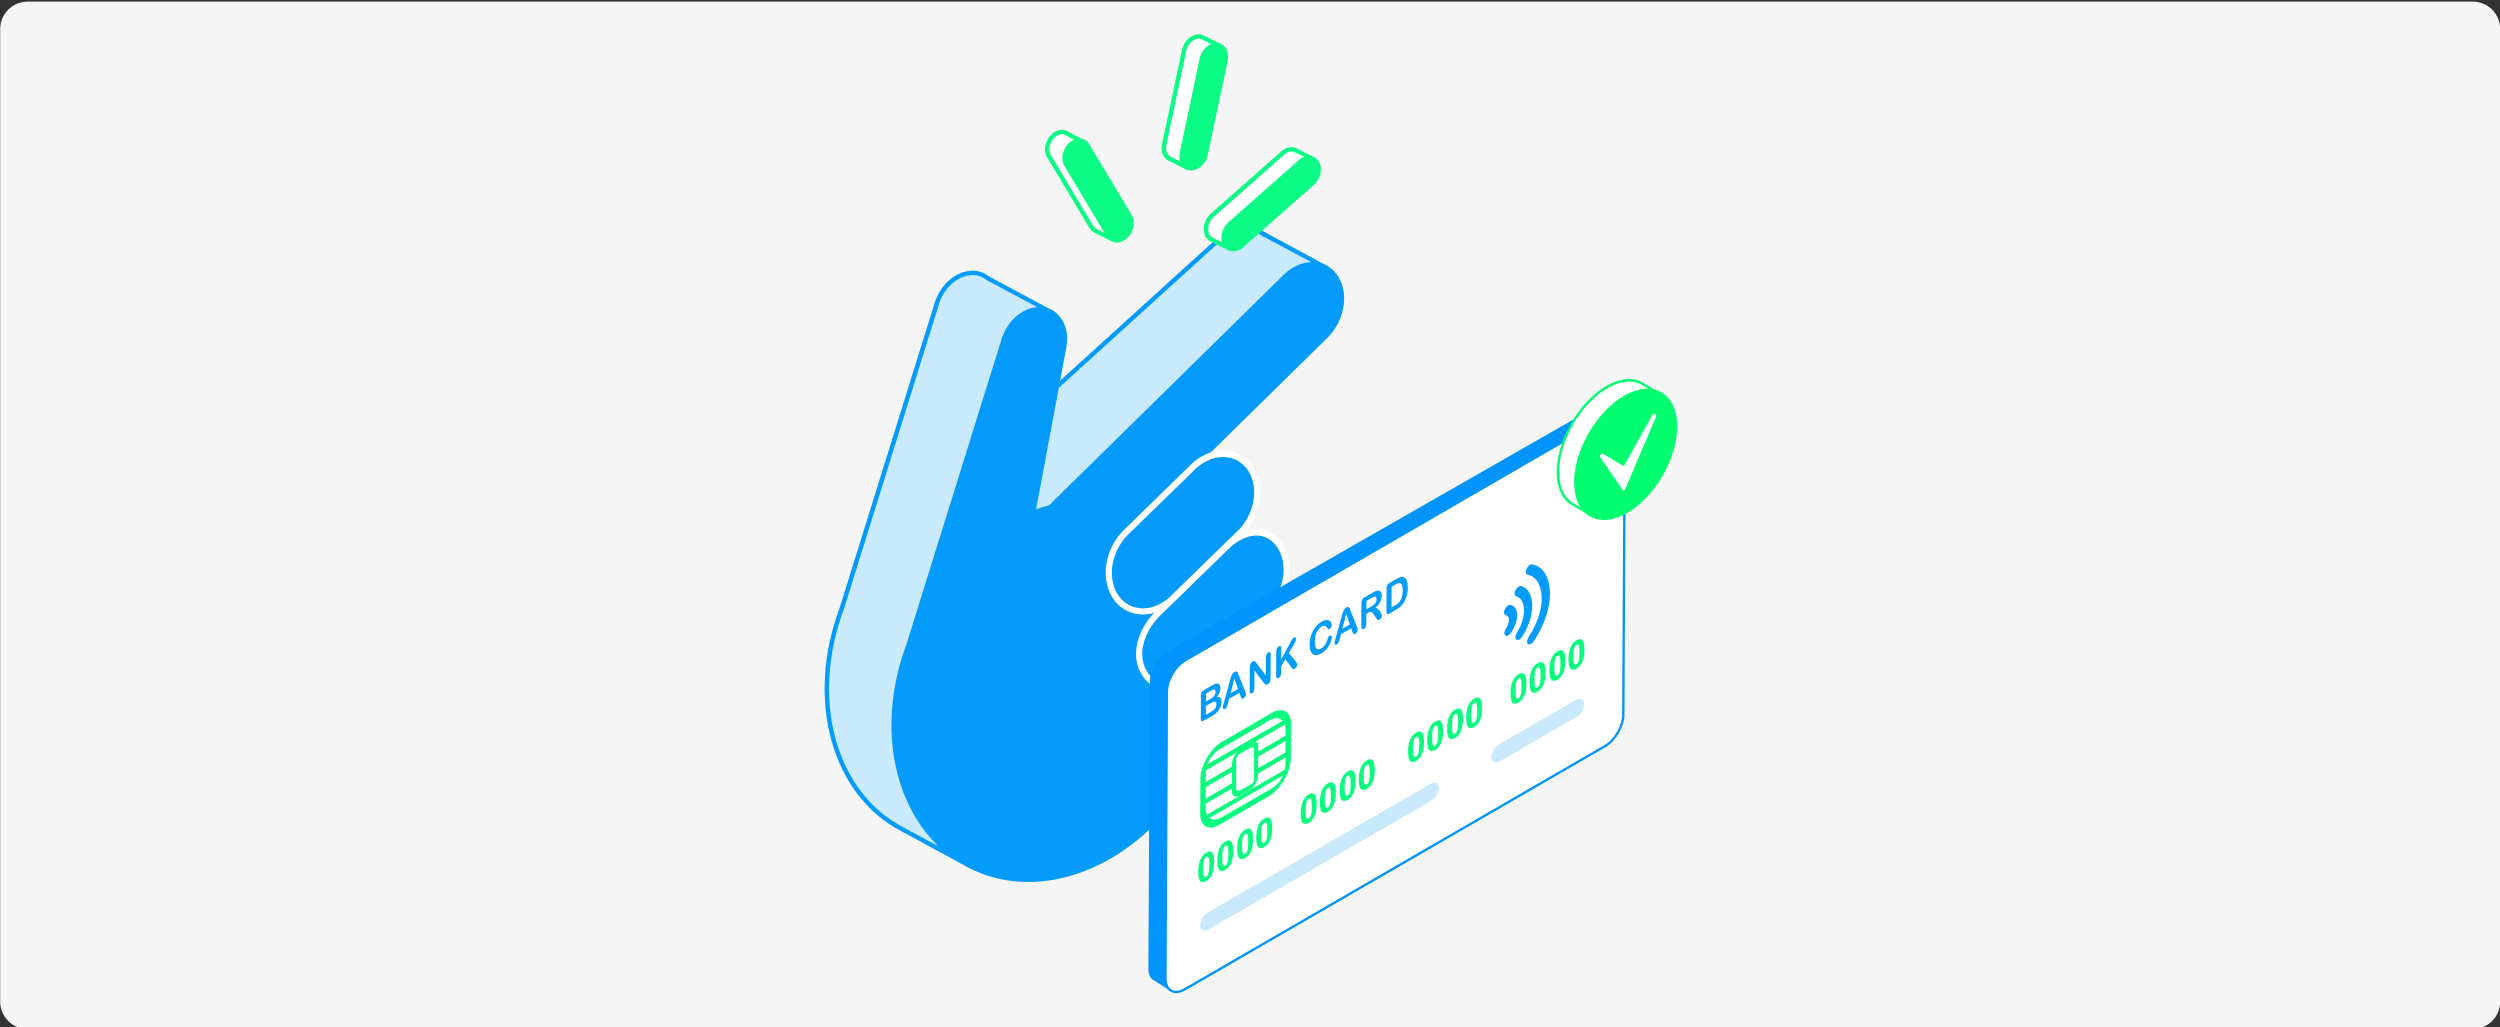 <svg width="730" height="300" viewBox="0 0 730 300" fill="none" xmlns="http://www.w3.org/2000/svg">
<rect x="0" y="0" width="730" height="300" fill="#333333" stroke="none"/>
<g clip-path="url(#clip0_70_1510)">
<path d="M722.05 0.47H8.05C3.632 0.47 0.05 4.052 0.05 8.47V292.47C0.05 296.888 3.632 300.47 8.05 300.47H722.05C726.468 300.47 730.05 296.888 730.05 292.47V8.47C730.05 4.052 726.468 0.47 722.05 0.47Z" fill="#F5F5F5"/>
<path d="M263.74 242.31V242.28L263.39 242.1C243.49 231.78 235.9 204.1 245.75 177.73L273.63 88.3C275.28 83.31 279.63 79.67 283.97 79.67H284.13C285.01 79.69 285.87 79.86 286.67 80.19L286.73 80.22C287.3 80.46 287.85 80.78 288.36 81.2L288.39 81.23L307.88 91.68L308.78 112.7L355.63 70.19C357.99 67.84 360.84 66.55 363.66 66.55C365.4 66.55 367.03 67.06 368.4 68.03L368.85 68.35L368.9 68.31L387.1 78.11L335.25 129.08L335.21 129.27C334.61 132.15 333.17 134.91 331.16 137.02L320.09 147.81L320.54 148.59L320.95 149.31L327.48 142.94C329.88 140.43 332.91 139 335.81 139C338.35 139 340.62 140.09 342.21 142.06C342.97 143.01 343.56 144.15 343.94 145.45L343.97 145.52C346 150.25 344.56 156.73 340.54 160.94L336.03 165.34L339.41 163.78C340.83 163.13 342.27 162.8 343.69 162.8C346.23 162.8 348.49 163.88 350.07 165.85C350.67 166.6 351.17 167.48 351.54 168.48V168.52L351.57 168.56C354.14 173.31 352.84 180.28 348.53 184.79L328.63 204.2C326.98 205.92 325.05 207.14 323.02 207.74L322.87 207.78L322.76 207.88C313.1 216.92 306.1 223.28 305.33 223.69L305.25 223.73L305.16 223.8C299.09 229.56 292.07 233.96 284.86 236.51L284.55 236.62L280.36 251.28L263.75 242.32L263.74 242.31Z" fill="#C9E9FC"/>
<path d="M363.67 67.19C365.28 67.19 366.79 67.66 368.04 68.55L368.95 69.18L369.01 69.11L386.05 78.23L334.94 128.48L334.66 128.76L334.58 129.14C334.01 131.9 332.63 134.54 330.71 136.56L320 147.01L319.29 147.7L319.78 148.56L319.88 148.73L319.98 148.9L320.79 150.35L321.99 149.18L327.93 143.39H327.94L327.95 143.36C330.22 140.99 333.08 139.63 335.81 139.63C338.15 139.63 340.25 140.63 341.71 142.45C342.42 143.33 342.96 144.4 343.32 145.62L343.34 145.69L343.37 145.76C345.3 150.26 343.92 156.44 340.08 160.46L338.23 162.27L332.91 167.46L339.67 164.35C341 163.74 342.35 163.43 343.68 163.43C346.02 163.43 348.11 164.43 349.57 166.24C350.13 166.94 350.59 167.76 350.95 168.69L350.98 168.77L351.02 168.85C353.47 173.36 352.21 180 348.09 184.32L328.19 203.73H328.17L328.16 203.76C326.6 205.39 324.77 206.55 322.85 207.11L322.56 207.19L322.34 207.4C313.11 216.05 306.02 222.49 305.04 223.1L304.89 223.17L304.74 223.32C298.73 229.02 291.79 233.37 284.66 235.89L284.04 236.11L283.86 236.74L279.98 250.29L264.4 241.94V241.89L263.71 241.53C254.24 236.62 247.25 227.52 244.04 215.93C240.79 204.2 241.62 190.71 246.38 177.96V177.93L246.41 177.9L274.27 88.52C275.84 83.77 279.93 80.32 284 80.32H284.15C284.96 80.34 285.74 80.49 286.46 80.79L286.52 80.82C287.03 81.04 287.53 81.33 287.99 81.7L288.06 81.76L288.14 81.8L307.95 92.39L307.16 111.86L305.67 116.7L309.28 113.15L356.12 70.63C358.36 68.4 361.05 67.18 363.7 67.18L363.67 67.19ZM363.67 65.91C360.81 65.91 357.76 67.18 355.19 69.73L308.36 112.24L309.31 94.18C309.39 92.73 308.62 91.36 307.34 90.67L288.76 80.69C288.2 80.24 287.59 79.87 286.92 79.6C286.07 79.25 285.15 79.06 284.15 79.04H283.98C279.36 79.04 274.78 82.83 273.03 88.11L245.17 177.51C235.1 204.47 242.93 232.2 263.12 242.67L280.75 252.24L285.09 237.1C292.4 234.51 299.44 230.11 305.62 224.25C306.59 223.8 316.76 214.39 323.21 208.33C325.27 207.73 327.32 206.5 329.09 204.64L349 185.22C353.59 180.42 354.81 173.17 352.14 168.24C351.76 167.23 351.24 166.28 350.56 165.44C348.79 163.24 346.31 162.15 343.67 162.15C342.18 162.15 340.63 162.5 339.12 163.19L340.98 161.37C345.3 156.85 346.64 150.14 344.54 145.26C344.15 143.94 343.55 142.71 342.7 141.65C340.93 139.44 338.45 138.35 335.8 138.35C332.82 138.35 329.63 139.74 327.02 142.47L321.08 148.26C321.02 148.14 320.95 148.03 320.88 147.91L331.61 137.45C333.81 135.15 335.24 132.29 335.83 129.39L388.13 77.97L368.78 67.49H368.77C367.27 66.44 365.5 65.9 363.66 65.9H363.68L363.67 65.91Z" fill="#049BFC"/>
<path d="M380.78 183.2C377 178.5 370.03 178.86 365.1 184.02L357.65 191.3V190.69L370.77 177.89C375.84 172.59 376.82 164.25 372.94 159.42C369.16 154.72 362.19 155.08 357.26 160.24L351.32 166.03C351.26 165.91 351.19 165.8 351.12 165.68L361.85 155.22C366.92 149.92 367.9 141.59 364.01 136.75C360.23 132.05 353.26 132.41 348.33 137.57L335.34 150.24C335.28 150.21 335.22 150.18 335.17 150.16L387.66 98.58C392.85 93.43 394.05 85.09 390.32 80.09C386.69 75.23 379.76 75.34 374.72 80.35L306.36 147.52C305.08 147.86 303.8 148.26 302.54 148.71L311.38 101.4C312.57 95.07 309.09 89.78 303.67 89.66C298.99 89.56 294.31 93.38 292.55 98.73L264.69 188.13C253.94 216.91 263.59 246.58 286.91 255.18C303.09 261.15 321.7 255.43 335.85 242.01C337.25 241.36 357.93 221.93 358.72 221.1L378.64 201.68C383.71 196.38 384.69 188.04 380.8 183.21L380.78 183.2Z" fill="#049BFC"/>
<path d="M357.15 133.36C359.73 133.36 362.15 134.42 363.89 136.58C367.69 141.31 366.73 149.44 361.78 154.63L342.32 173.61C339.76 176.29 336.65 177.64 333.73 177.64C331.15 177.64 328.73 176.58 326.99 174.42C323.2 169.7 324.15 161.57 329.1 156.39L348.57 137.39C351.13 134.72 354.24 133.36 357.15 133.36ZM357.15 131.55C353.67 131.55 350.07 133.21 347.29 136.11L327.84 155.08L327.81 155.1L327.79 155.13C322.22 160.96 321.23 170.12 325.58 175.55C327.6 178.06 330.49 179.44 333.73 179.44C337.22 179.44 340.82 177.77 343.6 174.87L363.03 155.91L363.06 155.89L363.08 155.86C368.66 150.03 369.66 140.86 365.3 135.44C363.28 132.93 360.39 131.55 357.15 131.55Z" fill="white"/>
<path d="M366.92 156.37C369.01 156.37 370.94 157.24 372.48 159.15C376.28 163.88 375.32 172.01 370.37 177.2L350.91 196.18C348.35 198.86 345.24 200.21 342.32 200.21C339.74 200.21 337.32 199.15 335.58 196.99C331.79 192.27 333.54 185.2 338.49 180.02L357.96 161.02C360.77 158.08 363.99 156.37 366.91 156.37M366.91 154.56C363.52 154.56 359.88 156.4 356.68 159.74L337.23 178.71L337.2 178.73L337.18 178.76C331.24 184.98 330 192.93 334.16 198.11C336.18 200.62 339.07 202 342.31 202C345.8 202 349.4 200.33 352.18 197.43L371.61 178.47L371.64 178.45L371.66 178.42C377.24 172.59 378.24 163.42 373.88 158C372.06 155.74 369.65 154.54 366.91 154.54V154.56Z" fill="white"/>
<path d="M374.109 180.02C376.689 180.02 379.11 181.08 380.85 183.24C384.65 187.97 383.689 196.1 378.739 201.29L359.279 220.27C356.719 222.95 353.61 224.3 350.69 224.3C348.11 224.3 345.69 223.24 343.95 221.08C340.16 216.36 341.109 208.23 346.059 203.05L365.529 184.05C368.089 181.38 371.199 180.02 374.109 180.02ZM374.109 178.21C370.629 178.21 367.029 179.87 364.249 182.77L344.799 201.74L344.769 201.76L344.749 201.79C339.179 207.62 338.19 216.78 342.54 222.21C344.56 224.72 347.45 226.1 350.69 226.1C354.18 226.1 357.779 224.44 360.559 221.53L379.989 202.57L380.019 202.55L380.04 202.52C385.62 196.69 386.62 187.52 382.26 182.1C380.24 179.59 377.349 178.21 374.109 178.21Z" fill="white"/>
<path d="M319.84 67.39C319.34 67.14 318.96 66.79 318.67 66.31L306.26 45.6C305.21 43.85 305.8 41.15 307.58 39.59C308.34 38.92 309.23 38.55 310.08 38.55C310.37 38.55 310.66 38.59 310.92 38.68C311.2 38.77 311.46 38.91 311.7 39.09C311.73 39.11 311.76 39.13 311.79 39.15L314.94 40.81L314.27 42.52C314.2 42.71 314.22 42.91 314.31 43.08L324.8 60.58C325.7 62.09 325.37 64.44 324.02 66.04C323.94 66.14 323.89 66.26 323.87 66.4L323.63 69.29L319.83 67.38L319.84 67.39Z" fill="white"/>
<path d="M310.08 39.18C310.3 39.18 310.51 39.21 310.7 39.27H310.73C310.93 39.35 311.13 39.45 311.31 39.58C311.37 39.62 311.43 39.66 311.5 39.7L314.15 41.1L313.69 42.28C313.54 42.65 313.58 43.07 313.79 43.41L324.28 60.91C325.05 62.2 324.74 64.23 323.56 65.63C323.39 65.83 323.28 66.08 323.27 66.35L323.11 68.3L320.22 66.85H320.2L320.17 66.82C320.17 66.82 320.14 66.8 320.12 66.79C319.77 66.62 319.48 66.34 319.26 65.98L306.85 45.27C305.97 43.8 306.51 41.41 308.04 40.06C308.69 39.49 309.42 39.18 310.12 39.18M310.12 37.9C309.15 37.9 308.1 38.3 307.19 39.1C305.19 40.87 304.54 43.92 305.75 45.93L318.16 66.64C318.52 67.24 319 67.67 319.55 67.94L319.59 67.96L319.65 67.99L324.24 70.3L324.56 66.46C326.08 64.66 326.47 62.04 325.41 60.25L314.92 42.75L315.8 40.51L312.14 38.58C311.85 38.35 311.52 38.18 311.17 38.07C310.84 37.96 310.49 37.91 310.13 37.91L310.12 37.9Z" fill="#0AFC84"/>
<path d="M341.7 46.38C341.7 46.38 341.65 46.35 341.62 46.34C341.12 46.12 340.7 45.74 340.4 45.24C339.9 44.41 339.76 43.33 340 42.2L345.81 14.67C346.28 12.42 348.14 10.65 350.03 10.65C350.1 10.65 350.18 10.65 350.25 10.65C350.6 10.68 350.93 10.77 351.24 10.92L355.67 13.14L352.17 18.05C352.12 18.12 352.08 18.2 352.07 18.29L347.34 40.66C347.28 40.92 347.4 41.19 347.62 41.33L348.7 42.02L346.56 48.85L341.7 46.37V46.38Z" fill="white"/>
<path d="M350.03 11.29C350.09 11.29 350.14 11.29 350.2 11.29C350.46 11.31 350.71 11.38 350.94 11.49L354.7 13.38L351.63 17.68C351.53 17.82 351.46 17.99 351.42 18.16L346.69 40.53C346.58 41.06 346.81 41.59 347.25 41.88L347.92 42.3L346.15 47.94L341.99 45.82C341.99 45.82 341.91 45.78 341.86 45.76C341.48 45.59 341.16 45.3 340.92 44.91C340.5 44.22 340.39 43.3 340.59 42.33L346.4 14.8C346.81 12.87 348.42 11.29 349.99 11.29M349.99 10.01C347.82 10.01 345.68 11.98 345.14 14.54L339.32 42.07C339.04 43.4 339.24 44.65 339.8 45.57C340.17 46.18 340.68 46.65 341.31 46.93L346.89 49.77L349.41 41.75L347.91 40.8L352.64 18.43L356.57 12.91L351.47 10.35C351.1 10.16 350.69 10.05 350.25 10.01C350.16 10.01 350.07 10 349.98 10L349.99 10.01Z" fill="#0AFC84"/>
<path d="M354.04 70.03C353.84 69.95 353.7 69.88 353.58 69.8C353.58 69.8 353.56 69.79 353.55 69.78C353.2 69.56 352.9 69.24 352.67 68.86C351.62 67.11 352.21 64.41 353.98 62.85L374.62 44.63C375.38 43.96 376.27 43.59 377.12 43.59C377.56 43.59 377.96 43.69 378.33 43.87C378.34 43.87 382.99 46.22 382.99 46.22L379.89 50.56C379.89 50.56 378.85 50.5 378.84 50.5C378.67 50.5 378.51 50.57 378.39 50.69C378.31 50.78 378.22 50.86 378.13 50.95L360.03 66.94C359.9 67.05 359.82 67.22 359.81 67.4C359.81 67.58 359.87 67.75 360 67.87L360.54 68.41L358.35 72.23L354.05 70.05L354.04 70.03Z" fill="white"/>
<path d="M377.13 44.23C377.46 44.23 377.78 44.3 378.05 44.44C378.07 44.44 378.08 44.46 378.1 44.47L382.05 46.46L379.59 49.9L378.94 49.86H378.86C378.52 49.86 378.19 49.99 377.94 50.24C377.86 50.32 377.79 50.39 377.71 50.46L359.61 66.44C359.35 66.68 359.19 67.01 359.17 67.36C359.16 67.71 359.29 68.06 359.54 68.31L359.73 68.5L358.08 71.37L354.31 69.46C354.31 69.46 354.24 69.43 354.21 69.42C354.1 69.38 354 69.32 353.92 69.27L353.89 69.25C353.62 69.08 353.4 68.84 353.22 68.55C352.34 67.08 352.88 64.69 354.41 63.34L375.04 45.12C375.68 44.55 376.42 44.24 377.12 44.24M377.12 42.96C376.15 42.96 375.11 43.36 374.19 44.16L353.55 62.38C351.55 64.14 350.9 67.2 352.11 69.21C352.4 69.69 352.77 70.06 353.19 70.34H353.2C353.37 70.46 353.55 70.54 353.73 70.62L358.58 73.07L361.32 68.29L360.44 67.41L378.55 51.43C378.65 51.34 378.75 51.24 378.84 51.15L380.2 51.24L383.94 46.01L378.61 43.32C378.15 43.09 377.64 42.97 377.11 42.97L377.12 42.96Z" fill="#0AFC84"/>
<path d="M359.82 73.4C358.77 73.32 357.82 72.77 357.22 71.77C356.02 69.77 356.66 66.71 358.66 64.94L379.29 46.72C381.29 44.95 383.88 45.15 385.09 47.16C386.29 49.16 385.65 52.22 383.65 53.99L363.01 72.21C362.01 73.09 360.86 73.48 359.81 73.41L359.82 73.4Z" fill="#0AFC84"/>
<path d="M325.819 70.83C326.869 70.91 328.019 70.52 329.019 69.63C331.019 67.86 331.669 64.81 330.459 62.8L318.049 42.09C316.849 40.08 314.249 39.89 312.249 41.65C310.249 43.41 309.599 46.47 310.809 48.48L323.219 69.19C323.819 70.2 324.769 70.74 325.819 70.82V70.83Z" fill="#0AFC84"/>
<path d="M344.95 48.13C345.51 49.06 346.42 49.68 347.55 49.76C349.81 49.93 352.1 47.91 352.67 45.25L358.49 17.72C359.05 15.06 357.68 12.76 355.41 12.58C353.15 12.41 350.86 14.43 350.29 17.1L344.48 44.63C344.2 45.96 344.4 47.2 344.96 48.13H344.95Z" fill="#0AFC84"/>
<path d="M444.82 149.6L444.98 149.25L444.73 149.2L444.82 149.6Z" fill="#EFEADF"/>
<path d="M467.04 118.14L340.94 190.29C338.11 191.93 335.78 195.9 335.76 199.11L335.33 282.91C335.33 284.44 335.84 285.54 336.69 286.09C337.62 286.69 341.92 289.41 341.92 289.41L466.54 213.64C469.37 212 471.7 208.03 471.72 204.82L472.15 121.02C472.17 117.8 469.86 116.51 467.04 118.15V118.14Z" fill="#0094FC"/>
<path d="M343.45 289.66C342.63 289.66 341.91 289.37 341.36 288.82C340.66 288.12 340.3 287.05 340.31 285.73L340.74 201.93C340.76 198.59 343.16 194.51 346.09 192.81L468.79 121.79C469.66 121.29 470.5 121.03 471.28 121.03C472.1 121.03 472.82 121.32 473.37 121.86C474.07 122.56 474.43 123.63 474.42 124.95L473.99 208.75C473.97 212.08 471.57 216.17 468.64 217.87L345.94 288.89C345.07 289.39 344.23 289.65 343.45 289.65V289.66Z" fill="white"/>
<path d="M471.29 121.37C472.96 121.37 474.1 122.68 474.09 124.95L473.66 208.75C473.64 211.96 471.31 215.94 468.48 217.57L345.77 288.59C344.94 289.07 344.15 289.3 343.45 289.3C341.78 289.3 340.64 287.99 340.65 285.72L341.08 201.92C341.1 198.7 343.42 194.73 346.26 193.1L468.97 122.08C469.8 121.6 470.59 121.37 471.29 121.37ZM471.29 120.68C470.45 120.68 469.55 120.95 468.63 121.48L345.93 192.5C342.91 194.25 340.43 198.48 340.41 201.92L339.98 285.72C339.98 287.14 340.37 288.29 341.13 289.05C341.74 289.66 342.55 289.99 343.46 289.99C344.3 289.99 345.2 289.72 346.12 289.19L468.82 218.17C471.84 216.42 474.32 212.19 474.34 208.75L474.77 124.95C474.77 123.53 474.38 122.38 473.62 121.62C473.01 121.01 472.2 120.68 471.29 120.68Z" fill="#0094FC"/>
<path d="M371.051 209.25L356.471 217.69C353.641 219.33 351.311 223.3 351.291 226.51L351.231 236.9C351.211 240.11 353.521 241.41 356.341 239.77L370.921 231.33C373.751 229.69 376.081 225.72 376.101 222.51L376.151 212.12C376.171 208.91 373.861 207.61 371.041 209.25H371.051Z" fill="white"/>
<path d="M373.23 230.18C372.39 231.14 371.48 231.91 370.55 232.45L355.97 240.89C352.91 242.66 350.44 241.27 350.46 237.79L350.52 227.4C350.53 225.58 351.2 223.42 352.41 221.33C353.64 219.21 355.22 217.51 356.86 216.57L371.44 208.13C374.5 206.36 376.97 207.75 376.95 211.23L376.89 221.62C376.88 223.44 376.21 225.6 375 227.68C374.47 228.6 373.87 229.44 373.23 230.17V230.18ZM354.18 220.41C353.81 220.83 353.47 221.3 353.19 221.79C352.48 223.02 352.08 224.38 352.08 225.63L352.02 236.02C352.01 238.94 354.16 240.15 356.74 238.66L371.32 230.22C372.44 229.58 373.5 228.49 374.22 227.24C374.93 226.01 375.33 224.65 375.33 223.4L375.38 213.01C375.39 210.09 373.24 208.88 370.66 210.37L356.08 218.81C355.4 219.2 354.75 219.76 354.17 220.41H354.18Z" fill="#0AFC7F"/>
<path d="M352.24 248.95C351.55 249.35 351 249.94 350.61 250.72C350.14 251.66 349.9 252.91 349.89 254.44C349.89 256 350.09 256.97 350.51 257.33C350.93 257.69 351.5 257.67 352.19 257.27C352.88 256.87 353.43 256.28 353.82 255.5C354.29 254.55 354.53 253.31 354.54 251.77C354.54 250.23 354.32 249.25 353.86 248.86C353.47 248.52 352.93 248.56 352.24 248.96V248.95ZM352.96 254.72C352.89 255.07 352.78 255.35 352.65 255.54C352.52 255.74 352.37 255.88 352.21 255.98C352.04 256.08 351.9 256.1 351.77 256.06C351.64 256.02 351.54 255.84 351.45 255.53C351.37 255.22 351.33 254.59 351.33 253.63C351.33 252.67 351.39 251.97 351.48 251.51C351.55 251.16 351.66 250.88 351.79 250.69C351.92 250.49 352.07 250.35 352.23 250.25C352.4 250.15 352.54 250.13 352.67 250.17C352.8 250.21 352.9 250.39 352.99 250.7C353.07 251.01 353.11 251.64 353.11 252.6C353.11 253.56 353.05 254.26 352.96 254.72Z" fill="#0AFC7F"/>
<path d="M357.81 245.72C357.12 246.12 356.57 246.71 356.18 247.49C355.71 248.44 355.47 249.68 355.46 251.21C355.46 252.77 355.66 253.74 356.08 254.1C356.5 254.46 357.07 254.44 357.76 254.04C358.45 253.64 359 253.05 359.39 252.27C359.86 251.33 360.1 250.08 360.11 248.54C360.11 247 359.89 246.02 359.43 245.63C359.04 245.29 358.5 245.33 357.81 245.73V245.72ZM358.53 251.49C358.46 251.84 358.35 252.12 358.22 252.31C358.09 252.51 357.94 252.65 357.78 252.75C357.61 252.85 357.47 252.87 357.34 252.83C357.21 252.79 357.11 252.61 357.02 252.3C356.94 251.99 356.9 251.36 356.9 250.4C356.9 249.44 356.96 248.74 357.05 248.28C357.12 247.93 357.23 247.65 357.36 247.46C357.49 247.26 357.64 247.12 357.8 247.02C357.97 246.92 358.11 246.9 358.24 246.94C358.37 246.98 358.47 247.16 358.56 247.47C358.64 247.78 358.68 248.41 358.68 249.37C358.68 250.33 358.63 251.03 358.53 251.49Z" fill="#0AFC7F"/>
<path d="M363.61 242.24C362.92 242.64 362.37 243.23 361.98 244.01C361.51 244.95 361.27 246.2 361.26 247.73C361.26 249.3 361.46 250.26 361.88 250.62C362.3 250.98 362.87 250.96 363.56 250.56C364.25 250.16 364.8 249.57 365.19 248.79C365.66 247.84 365.9 246.6 365.91 245.06C365.91 243.52 365.69 242.54 365.23 242.15C364.84 241.81 364.3 241.85 363.61 242.25V242.24ZM364.33 248.01C364.26 248.36 364.15 248.64 364.02 248.83C363.89 249.03 363.74 249.17 363.57 249.27C363.4 249.37 363.26 249.39 363.13 249.35C363 249.31 362.9 249.13 362.81 248.82C362.73 248.51 362.69 247.88 362.69 246.92C362.69 245.96 362.74 245.26 362.84 244.8C362.91 244.45 363.02 244.17 363.15 243.98C363.28 243.78 363.43 243.64 363.6 243.54C363.77 243.44 363.91 243.42 364.04 243.46C364.17 243.5 364.27 243.68 364.36 243.99C364.44 244.3 364.48 244.93 364.48 245.89C364.48 246.85 364.43 247.55 364.33 248.01Z" fill="#0AFC7F"/>
<path d="M369.18 239.01C368.49 239.41 367.94 240 367.55 240.78C367.08 241.73 366.84 242.97 366.83 244.5C366.83 246.07 367.03 247.03 367.45 247.39C367.87 247.75 368.44 247.73 369.13 247.33C369.82 246.93 370.37 246.34 370.76 245.56C371.23 244.62 371.47 243.37 371.48 241.83C371.48 240.29 371.26 239.31 370.8 238.92C370.41 238.58 369.87 238.62 369.18 239.02V239.01ZM369.9 244.78C369.83 245.13 369.72 245.41 369.59 245.6C369.46 245.8 369.31 245.94 369.15 246.04C368.98 246.14 368.84 246.16 368.71 246.12C368.58 246.08 368.48 245.9 368.39 245.59C368.31 245.28 368.27 244.65 368.27 243.69C368.27 242.73 368.33 242.03 368.42 241.57C368.49 241.22 368.6 240.94 368.73 240.75C368.86 240.56 369.01 240.41 369.18 240.31C369.35 240.21 369.49 240.19 369.62 240.23C369.75 240.27 369.85 240.45 369.94 240.76C370.02 241.07 370.06 241.7 370.06 242.66C370.06 243.62 370 244.32 369.91 244.78H369.9Z" fill="#0AFC7F"/>
<path d="M382.17 231.96C381.48 232.36 380.93 232.95 380.54 233.74C380.07 234.69 379.83 235.93 379.82 237.46C379.82 239.02 380.02 239.99 380.44 240.35C380.86 240.71 381.43 240.69 382.12 240.29C382.81 239.89 383.36 239.3 383.75 238.52C384.22 237.58 384.46 236.33 384.47 234.79C384.47 233.25 384.25 232.27 383.79 231.88C383.4 231.54 382.86 231.58 382.17 231.98V231.96ZM382.89 237.73C382.82 238.08 382.71 238.36 382.58 238.55C382.45 238.75 382.3 238.89 382.14 238.99C381.97 239.09 381.83 239.11 381.7 239.07C381.57 239.03 381.47 238.85 381.38 238.54C381.3 238.23 381.26 237.6 381.26 236.64C381.26 235.68 381.32 234.98 381.41 234.52C381.48 234.17 381.59 233.89 381.72 233.7C381.85 233.5 382 233.36 382.17 233.26C382.34 233.16 382.48 233.14 382.61 233.18C382.74 233.22 382.84 233.4 382.93 233.71C383.01 234.02 383.05 234.65 383.05 235.61C383.05 236.57 383 237.27 382.9 237.73H382.89Z" fill="#0AFC7F"/>
<path d="M387.75 228.74C387.06 229.14 386.51 229.73 386.12 230.51C385.65 231.45 385.41 232.7 385.4 234.23C385.4 235.8 385.6 236.76 386.02 237.12C386.44 237.48 387.01 237.46 387.7 237.06C388.39 236.66 388.94 236.07 389.33 235.29C389.8 234.34 390.04 233.1 390.05 231.56C390.05 230.02 389.83 229.04 389.37 228.65C388.98 228.31 388.44 228.35 387.75 228.75V228.74ZM388.47 234.51C388.4 234.86 388.29 235.14 388.16 235.33C388.03 235.53 387.88 235.67 387.72 235.77C387.55 235.87 387.41 235.89 387.28 235.85C387.15 235.81 387.05 235.63 386.96 235.32C386.88 235.01 386.84 234.38 386.84 233.42C386.84 232.46 386.9 231.76 386.99 231.3C387.06 230.95 387.17 230.67 387.3 230.48C387.43 230.28 387.58 230.14 387.74 230.04C387.91 229.94 388.05 229.92 388.18 229.96C388.31 230 388.41 230.18 388.5 230.49C388.58 230.8 388.62 231.43 388.62 232.39C388.62 233.35 388.56 234.05 388.47 234.51Z" fill="#0AFC7F"/>
<path d="M393.55 225.25C392.86 225.65 392.31 226.24 391.92 227.02C391.45 227.96 391.21 229.21 391.2 230.74C391.2 232.3 391.4 233.27 391.82 233.63C392.24 233.99 392.81 233.97 393.5 233.57C394.19 233.17 394.74 232.58 395.13 231.8C395.6 230.85 395.84 229.61 395.85 228.07C395.85 226.53 395.63 225.55 395.17 225.16C394.78 224.82 394.24 224.86 393.55 225.26V225.25ZM394.27 231.02C394.2 231.37 394.09 231.65 393.96 231.84C393.83 232.04 393.68 232.18 393.51 232.28C393.34 232.38 393.2 232.4 393.07 232.36C392.94 232.32 392.84 232.14 392.75 231.83C392.67 231.52 392.63 230.89 392.63 229.93C392.63 228.97 392.69 228.27 392.78 227.81C392.85 227.46 392.96 227.18 393.09 226.99C393.22 226.8 393.37 226.65 393.53 226.55C393.7 226.45 393.84 226.43 393.97 226.47C394.1 226.51 394.2 226.69 394.29 227C394.37 227.31 394.41 227.94 394.41 228.9C394.41 229.86 394.35 230.56 394.26 231.02H394.27Z" fill="#0AFC7F"/>
<path d="M399.121 222.03C398.431 222.43 397.881 223.02 397.491 223.8C397.021 224.74 396.781 225.99 396.771 227.52C396.771 229.08 396.971 230.05 397.391 230.41C397.811 230.77 398.381 230.75 399.071 230.35C399.761 229.95 400.311 229.36 400.701 228.58C401.171 227.63 401.411 226.39 401.421 224.85C401.421 223.31 401.201 222.33 400.741 221.94C400.351 221.6 399.811 221.64 399.121 222.04V222.03ZM399.841 227.8C399.771 228.15 399.661 228.43 399.531 228.62C399.401 228.82 399.251 228.96 399.081 229.06C398.911 229.16 398.771 229.18 398.641 229.14C398.511 229.1 398.411 228.92 398.321 228.61C398.241 228.3 398.201 227.67 398.201 226.71C398.201 225.75 398.251 225.05 398.351 224.59C398.421 224.24 398.531 223.96 398.661 223.77C398.791 223.57 398.941 223.43 399.101 223.33C399.271 223.23 399.411 223.21 399.541 223.25C399.671 223.29 399.771 223.47 399.861 223.78C399.941 224.09 399.981 224.72 399.981 225.68C399.981 226.64 399.921 227.34 399.831 227.8H399.841Z" fill="#0AFC7F"/>
<path d="M413.52 213.91C412.83 214.31 412.28 214.9 411.89 215.68C411.42 216.62 411.18 217.87 411.17 219.4C411.17 220.96 411.37 221.93 411.79 222.29C412.21 222.65 412.78 222.63 413.47 222.23C414.16 221.83 414.71 221.24 415.1 220.46C415.57 219.51 415.81 218.27 415.82 216.73C415.82 215.19 415.6 214.21 415.14 213.82C414.75 213.48 414.21 213.52 413.52 213.92V213.91ZM414.24 219.68C414.17 220.03 414.06 220.31 413.93 220.5C413.8 220.7 413.65 220.84 413.49 220.94C413.32 221.04 413.18 221.06 413.05 221.02C412.92 220.98 412.82 220.8 412.73 220.49C412.65 220.18 412.61 219.55 412.61 218.59C412.61 217.63 412.67 216.93 412.76 216.47C412.83 216.12 412.94 215.84 413.07 215.65C413.2 215.45 413.35 215.31 413.52 215.21C413.69 215.11 413.83 215.09 413.96 215.13C414.09 215.17 414.19 215.35 414.28 215.66C414.36 215.97 414.4 216.6 414.4 217.56C414.4 218.52 414.35 219.22 414.25 219.68H414.24Z" fill="#0AFC7F"/>
<path d="M419.1 210.68C418.41 211.08 417.86 211.67 417.47 212.45C417 213.4 416.76 214.64 416.75 216.17C416.75 217.74 416.95 218.7 417.37 219.06C417.79 219.42 418.36 219.4 419.05 219C419.74 218.6 420.29 218.01 420.68 217.23C421.15 216.28 421.39 215.04 421.4 213.5C421.4 211.96 421.18 210.98 420.72 210.59C420.33 210.25 419.79 210.29 419.1 210.69V210.68ZM419.82 216.45C419.75 216.8 419.64 217.08 419.51 217.27C419.38 217.47 419.23 217.61 419.06 217.71C418.89 217.81 418.75 217.83 418.62 217.79C418.49 217.75 418.39 217.57 418.3 217.26C418.22 216.95 418.18 216.32 418.18 215.36C418.18 214.4 418.23 213.7 418.33 213.24C418.4 212.89 418.51 212.61 418.64 212.42C418.77 212.22 418.92 212.08 419.09 211.98C419.26 211.88 419.4 211.86 419.53 211.9C419.66 211.94 419.76 212.12 419.85 212.43C419.93 212.74 419.97 213.37 419.97 214.33C419.97 215.29 419.92 215.99 419.82 216.45Z" fill="#0AFC7F"/>
<path d="M424.9 207.2C424.21 207.6 423.66 208.19 423.27 208.97C422.8 209.92 422.56 211.16 422.55 212.69C422.55 214.25 422.75 215.22 423.17 215.58C423.59 215.94 424.16 215.92 424.85 215.52C425.54 215.12 426.09 214.53 426.48 213.75C426.95 212.81 427.19 211.56 427.2 210.02C427.2 208.48 426.98 207.5 426.52 207.11C426.13 206.77 425.59 206.81 424.9 207.21V207.2ZM425.62 212.97C425.55 213.32 425.44 213.6 425.31 213.79C425.18 213.99 425.03 214.13 424.87 214.23C424.7 214.33 424.56 214.35 424.43 214.31C424.3 214.27 424.2 214.09 424.11 213.78C424.03 213.47 423.99 212.84 423.99 211.88C423.99 210.92 424.05 210.22 424.14 209.76C424.21 209.41 424.32 209.13 424.45 208.94C424.58 208.74 424.73 208.6 424.9 208.5C425.07 208.4 425.21 208.38 425.34 208.42C425.47 208.46 425.57 208.64 425.66 208.95C425.74 209.26 425.78 209.89 425.78 210.85C425.78 211.81 425.73 212.51 425.63 212.97H425.62Z" fill="#0AFC7F"/>
<path d="M430.47 203.98C429.78 204.38 429.23 204.97 428.84 205.75C428.37 206.69 428.13 207.94 428.12 209.47C428.12 211.03 428.32 212 428.74 212.36C429.16 212.72 429.73 212.7 430.42 212.3C431.11 211.9 431.66 211.31 432.05 210.53C432.52 209.58 432.76 208.34 432.77 206.8C432.77 205.26 432.55 204.28 432.09 203.89C431.7 203.55 431.16 203.59 430.47 203.99V203.98ZM431.19 209.75C431.12 210.1 431.01 210.38 430.88 210.57C430.75 210.77 430.6 210.91 430.43 211.01C430.26 211.11 430.12 211.13 429.99 211.09C429.86 211.05 429.76 210.87 429.67 210.56C429.59 210.25 429.55 209.62 429.55 208.66C429.55 207.7 429.6 207 429.7 206.54C429.77 206.19 429.88 205.91 430.01 205.72C430.14 205.52 430.29 205.38 430.45 205.28C430.62 205.18 430.76 205.16 430.89 205.2C431.02 205.24 431.12 205.42 431.21 205.73C431.29 206.04 431.33 206.67 431.33 207.63C431.33 208.59 431.27 209.29 431.18 209.75H431.19Z" fill="#0AFC7F"/>
<path d="M443.42 196.86C442.73 197.26 442.18 197.85 441.79 198.63C441.32 199.58 441.08 200.82 441.07 202.35C441.07 203.91 441.27 204.88 441.69 205.24C442.11 205.6 442.68 205.58 443.37 205.18C444.06 204.78 444.61 204.19 445 203.41C445.47 202.47 445.71 201.22 445.72 199.68C445.72 198.14 445.5 197.16 445.04 196.77C444.65 196.43 444.11 196.47 443.42 196.87V196.86ZM444.14 202.63C444.07 202.98 443.96 203.26 443.83 203.45C443.7 203.65 443.55 203.79 443.39 203.89C443.22 203.99 443.08 204.01 442.95 203.97C442.82 203.93 442.72 203.75 442.63 203.44C442.55 203.13 442.51 202.5 442.51 201.54C442.51 200.58 442.57 199.88 442.66 199.42C442.73 199.07 442.84 198.79 442.97 198.6C443.1 198.4 443.25 198.26 443.41 198.16C443.58 198.06 443.72 198.04 443.85 198.08C443.98 198.12 444.08 198.3 444.17 198.61C444.25 198.92 444.29 199.55 444.29 200.51C444.29 201.47 444.23 202.17 444.14 202.63Z" fill="#0AFC7F"/>
<path d="M448.99 193.64C448.3 194.04 447.75 194.63 447.36 195.41C446.89 196.35 446.65 197.6 446.64 199.13C446.64 200.69 446.84 201.66 447.26 202.02C447.68 202.38 448.25 202.36 448.94 201.96C449.63 201.56 450.18 200.97 450.57 200.19C451.04 199.24 451.28 198 451.29 196.46C451.29 194.92 451.07 193.94 450.61 193.55C450.22 193.21 449.68 193.25 448.99 193.65V193.64ZM449.71 199.41C449.64 199.76 449.53 200.04 449.4 200.23C449.27 200.43 449.12 200.57 448.95 200.67C448.78 200.77 448.64 200.79 448.51 200.75C448.38 200.71 448.28 200.53 448.19 200.22C448.11 199.91 448.07 199.28 448.07 198.32C448.07 197.36 448.12 196.66 448.22 196.2C448.29 195.85 448.4 195.57 448.53 195.38C448.66 195.18 448.81 195.04 448.97 194.94C449.14 194.84 449.28 194.82 449.41 194.86C449.54 194.9 449.64 195.08 449.73 195.39C449.81 195.7 449.85 196.33 449.85 197.29C449.85 198.25 449.79 198.95 449.7 199.41H449.71Z" fill="#0AFC7F"/>
<path d="M454.79 190.16C454.1 190.56 453.55 191.15 453.16 191.93C452.69 192.88 452.45 194.12 452.44 195.65C452.44 197.21 452.64 198.18 453.06 198.54C453.48 198.9 454.05 198.88 454.74 198.48C455.43 198.08 455.98 197.49 456.37 196.71C456.84 195.77 457.08 194.52 457.09 192.98C457.09 191.44 456.87 190.46 456.41 190.07C456.02 189.73 455.48 189.77 454.79 190.17V190.16ZM455.51 195.93C455.44 196.28 455.33 196.56 455.2 196.75C455.07 196.95 454.92 197.09 454.75 197.19C454.58 197.29 454.44 197.31 454.31 197.27C454.18 197.23 454.08 197.05 453.99 196.74C453.91 196.43 453.87 195.8 453.87 194.84C453.87 193.88 453.92 193.18 454.02 192.72C454.09 192.37 454.2 192.09 454.33 191.9C454.46 191.7 454.61 191.56 454.77 191.46C454.94 191.36 455.08 191.34 455.21 191.38C455.34 191.42 455.44 191.6 455.53 191.91C455.61 192.22 455.65 192.85 455.65 193.81C455.65 194.77 455.6 195.47 455.5 195.93H455.51Z" fill="#0AFC7F"/>
<path d="M460.36 186.93C459.67 187.33 459.12 187.92 458.73 188.71C458.26 189.65 458.02 190.9 458.01 192.43C458.01 193.99 458.21 194.96 458.63 195.32C459.05 195.68 459.62 195.66 460.31 195.26C461 194.86 461.55 194.27 461.94 193.49C462.41 192.54 462.65 191.3 462.66 189.76C462.66 188.22 462.44 187.24 461.98 186.85C461.59 186.51 461.05 186.55 460.36 186.95V186.93ZM461.08 192.7C461.01 193.05 460.9 193.33 460.77 193.52C460.64 193.72 460.49 193.86 460.32 193.96C460.15 194.06 460.01 194.08 459.88 194.04C459.75 194 459.65 193.82 459.56 193.51C459.48 193.2 459.44 192.57 459.44 191.61C459.44 190.65 459.49 189.95 459.59 189.49C459.66 189.14 459.77 188.86 459.9 188.67C460.03 188.47 460.18 188.33 460.34 188.23C460.51 188.13 460.65 188.11 460.78 188.15C460.91 188.19 461.01 188.37 461.1 188.68C461.18 188.99 461.22 189.62 461.22 190.58C461.22 191.54 461.16 192.24 461.07 192.7H461.08Z" fill="#0AFC7F"/>
<path d="M351.48 239.22C352.31 240.89 354.23 241.17 356.36 239.94L370.94 231.5C373.07 230.27 375 227.76 375.85 225.11L375.99 224.69L351.35 238.95L351.48 239.22ZM375.31 225.57C374.46 227.84 372.78 229.95 370.94 231.02L356.36 239.46C354.52 240.53 352.85 240.36 352.02 239.06L375.31 225.58V225.57Z" fill="#0AFC7F"/>
<path d="M376.11 210.22L376.06 210.08L351.43 224.34L351.38 224.53C351.2 225.23 351.16 225.86 351.16 226.59L351.14 229.85L360.57 224.39V222.23C360.58 221.3 361.32 220.07 362.16 219.58L365.3 217.76C366.18 217.25 366.58 217.92 366.58 218.75V220.91L376.43 215.2L376.45 211.95C376.45 211.26 376.28 210.72 376.11 210.22ZM367.01 220.18V218.51C367.03 217.22 366.31 216.7 365.32 217.28L362.17 219.1C361.1 219.72 360.16 221.3 360.16 222.48V224.15L351.57 229.11V226.34C351.58 225.73 351.61 225.19 351.74 224.64L375.75 210.74C375.9 211.17 376.03 211.64 376.03 212.19V214.96L367.01 220.17V220.18Z" fill="#0AFC7F"/>
<path d="M376.82 215.43L366.18 221.59V219.2C366.2 218.45 365.83 217.91 365.11 218.32L361.97 220.14C361.68 220.31 361.41 220.59 361.23 220.9C361.06 221.19 360.97 221.5 360.97 221.79V224.62L350.74 230.53L350.76 227.04C350.76 226.26 350.81 225.59 351.01 224.82L351.22 224.02L376.39 209.45L376.48 209.7C376.66 210.22 376.84 210.79 376.84 211.51L376.82 215.43ZM367.39 219.51L375.62 214.75V212.65C375.63 212.18 375.53 211.77 375.41 211.4L366.6 216.5C367.1 216.64 367.4 217.19 367.4 218.08V219.52L367.39 219.51ZM351.95 228.45L359.75 223.94V222.94C359.76 222.25 360.04 221.37 360.53 220.53C360.71 220.23 360.9 219.94 361.1 219.69L352 224.96C351.97 225.29 351.96 225.62 351.96 225.93V228.47H351.95V228.45Z" fill="#0AFC7F"/>
<path d="M371.051 209.09L356.471 217.53C354.161 218.87 352.111 221.68 351.371 224.53L351.271 224.91L376.191 210.48L376.101 210.21C375.391 208.2 373.361 207.75 371.041 209.09H371.051ZM351.891 224.07C352.651 221.59 354.451 219.19 356.471 218.02L371.051 209.58C373.071 208.41 374.861 208.72 375.601 210.35L351.891 224.07Z" fill="#0AFC7F"/>
<path d="M376.8 210.59L350.8 225.64L351.01 224.82C351.37 223.45 352.01 222.03 352.87 220.73C353.95 219.1 355.29 217.77 356.66 216.98L371.24 208.54C373.64 207.15 375.74 207.62 376.48 209.7L376.8 210.59ZM352.42 223.32L374.88 210.32C374.04 209.26 372.53 209.17 370.86 210.14L356.28 218.58C355.25 219.18 354.26 220.12 353.49 221.25C353.04 221.91 352.68 222.61 352.41 223.32H352.42Z" fill="#0AFC7F"/>
<path d="M351.14 229.36L351.11 234.72L360.54 229.26L360.57 223.9L351.14 229.36ZM351.54 233.98L351.56 229.59L360.14 224.63L360.12 229.02L351.54 233.98Z" fill="#0AFC7F"/>
<path d="M360.93 229.49L350.72 235.4L350.75 229.14L360.96 223.23L360.93 229.49ZM351.93 233.32L359.73 228.81L359.75 225.32L351.95 229.83L351.93 233.32Z" fill="#0AFC7F"/>
<path d="M366.58 220.43L366.55 225.79L376.41 220.08L376.44 214.72L366.58 220.43ZM366.98 225.05L367 220.66L376 215.45L375.98 219.84L366.98 225.05Z" fill="#0AFC7F"/>
<path d="M376.8 220.31L366.16 226.47L366.19 220.21L376.83 214.05L376.8 220.31ZM367.37 224.39L375.6 219.63L375.62 216.14L367.39 220.9L367.37 224.39Z" fill="#0AFC7F"/>
<path d="M366.55 225.3V226.96C366.54 227.8 366.13 228.95 365.25 229.46L362.11 231.28C361.27 231.77 360.54 231.37 360.55 230.44V228.78L351.13 234.24V236.99C351.11 237.99 351.23 238.7 351.5 239.22L351.56 239.33L375.82 225.29L375.88 225.11C376.25 223.96 376.42 223.09 376.43 222.34V219.59L366.58 225.3H366.55ZM375.52 224.97L351.83 238.68C351.63 238.21 351.53 237.59 351.54 236.74V234.47L360.13 229.51V230.68C360.12 231.87 361.05 232.38 362.11 231.76L365.25 229.94C366.24 229.36 366.97 228.01 366.98 226.71V225.54L375.99 220.33V222.6C375.98 223.24 375.83 224 375.52 224.98V224.97Z" fill="#0AFC7F"/>
<path d="M375.96 225.65L351.22 239.97L351.12 239.76C350.84 239.21 350.72 238.47 350.72 237.43L350.74 234.01L360.95 228.1V229.99C360.94 230.79 361.58 231.14 362.31 230.72L365.46 228.9C365.58 228.83 365.8 228.68 365.93 228.46C366.05 228.25 366.18 227.84 366.18 227.4V225.08L376.83 218.92L376.81 221.9C376.81 222.71 376.62 223.67 376.22 224.9L375.98 225.65H375.96ZM352.16 238.05L375.34 224.64C375.51 224.02 375.58 223.5 375.59 223.05V221.02L367.37 225.78V226.28C367.37 227.1 367.09 228.02 366.61 228.85C366.18 229.59 365.63 230.18 365.06 230.51L361.91 232.33C360.72 233.02 359.72 232.47 359.72 231.13V230.19L351.93 234.7V236.3C351.92 237.06 351.99 237.62 352.15 238.05H352.16Z" fill="#0AFC7F"/>
<path d="M417.87 233.87L352.68 271.5C351.44 272.21 350.45 271.65 350.46 270.24C350.47 268.83 351.48 267.11 352.72 266.4L417.91 228.77C419.15 228.06 420.14 228.62 420.13 230.03C420.12 231.44 419.11 233.16 417.87 233.87Z" fill="#C9E9FC"/>
<path d="M460.29 209.39L437.75 222.4C436.51 223.11 435.52 222.55 435.53 221.14C435.54 219.73 436.55 218.01 437.79 217.3L460.33 204.29C461.57 203.58 462.56 204.14 462.55 205.55C462.54 206.96 461.53 208.68 460.29 209.39Z" fill="#C9E9FC"/>
<path d="M353.74 209.15L351.52 210.43C351.2 210.62 350.97 210.66 350.83 210.56C350.69 210.46 350.63 210.22 350.63 209.83L350.67 203.11C350.67 202.72 350.75 202.39 350.89 202.14C351.03 201.89 351.26 201.67 351.57 201.49L353.93 200.13C354.28 199.93 354.58 199.78 354.83 199.69C355.09 199.6 355.31 199.57 355.51 199.6C355.68 199.63 355.83 199.7 355.97 199.81C356.1 199.93 356.2 200.08 356.27 200.28C356.34 200.47 356.37 200.7 356.37 200.96C356.37 201.85 356 202.72 355.27 203.55C356.23 203.37 356.7 203.82 356.69 204.91C356.69 205.41 356.58 205.92 356.37 206.44C356.16 206.96 355.88 207.42 355.52 207.82C355.3 208.06 355.04 208.29 354.75 208.5C354.46 208.71 354.13 208.93 353.74 209.15ZM352.15 202.52V204.83L353.49 204.05C353.86 203.84 354.14 203.63 354.34 203.43C354.54 203.23 354.7 202.98 354.8 202.68C354.88 202.46 354.93 202.25 354.93 202.03C354.93 201.58 354.81 201.35 354.54 201.36C354.28 201.36 353.88 201.52 353.34 201.83L352.14 202.52H352.15ZM353.66 205.24L352.13 206.13L352.11 208.74L353.69 207.83C354.69 207.25 355.19 206.53 355.19 205.64C355.19 205.19 355.07 204.94 354.81 204.88C354.55 204.82 354.17 204.95 353.65 205.24H353.66Z" fill="#019CFC"/>
<path d="M362.22 203.24L361.88 202.32L358.92 204.03L358.57 205.38C358.43 205.9 358.31 206.27 358.22 206.49C358.12 206.7 357.96 206.87 357.75 207C357.56 207.11 357.4 207.12 357.26 207.03C357.12 206.94 357.05 206.8 357.05 206.59C357.05 206.47 357.07 206.33 357.1 206.18C357.13 206.03 357.19 205.82 357.27 205.54L359.17 198.66C359.23 198.46 359.29 198.23 359.37 197.95C359.45 197.67 359.53 197.43 359.61 197.23C359.7 197.03 359.81 196.84 359.94 196.66C360.08 196.48 360.25 196.34 360.45 196.22C360.66 196.1 360.83 196.05 360.96 196.07C361.1 196.09 361.21 196.15 361.29 196.25C361.37 196.35 361.45 196.47 361.5 196.61C361.55 196.75 361.63 196.94 361.72 197.18L363.59 201.85C363.74 202.2 363.81 202.48 363.81 202.68C363.81 202.89 363.74 203.12 363.6 203.37C363.46 203.63 363.29 203.81 363.09 203.92C362.97 203.99 362.88 204.02 362.79 204.02C362.71 204.02 362.64 203.99 362.58 203.93C362.53 203.88 362.47 203.77 362.4 203.63C362.34 203.49 362.28 203.36 362.24 203.25H362.23L362.22 203.24ZM359.32 202.44L361.5 201.19L360.43 198.13L359.33 202.44H359.32Z" fill="#019CFC"/>
<path d="M366.85 193.6L369.65 197.23L369.68 191.91C369.68 191.57 369.75 191.27 369.87 191.03C369.99 190.79 370.16 190.61 370.36 190.49C370.57 190.37 370.74 190.36 370.86 190.46C370.98 190.56 371.04 190.78 371.04 191.13L371 198.16C371 198.95 370.73 199.49 370.2 199.79C370.07 199.87 369.95 199.91 369.84 199.93C369.73 199.95 369.64 199.93 369.54 199.88C369.45 199.83 369.36 199.76 369.28 199.67C369.2 199.58 369.12 199.49 369.05 199.39L366.32 195.78L366.29 201.02C366.29 201.36 366.22 201.66 366.09 201.91C365.96 202.16 365.79 202.34 365.59 202.46C365.38 202.58 365.21 202.59 365.09 202.48C364.97 202.38 364.9 202.16 364.91 201.82L364.95 194.92C364.95 194.63 364.98 194.38 365.03 194.19C365.1 193.97 365.2 193.76 365.35 193.56C365.49 193.36 365.65 193.21 365.82 193.12C365.95 193.04 366.06 193.01 366.16 193C366.25 193 366.34 193.02 366.41 193.07C366.48 193.12 366.55 193.19 366.63 193.29C366.7 193.39 366.78 193.49 366.86 193.6H366.85Z" fill="#019CFC"/>
<path d="M374.13 189.41L374.11 192.54L377.03 187.16C377.17 186.9 377.29 186.7 377.39 186.56C377.49 186.42 377.62 186.3 377.78 186.21C377.99 186.09 378.16 186.07 378.29 186.14C378.42 186.22 378.48 186.36 378.48 186.59C378.48 186.86 378.37 187.18 378.14 187.57L376.33 190.69L378.37 193.13C378.52 193.3 378.62 193.45 378.69 193.6C378.76 193.75 378.8 193.91 378.8 194.09C378.8 194.29 378.73 194.5 378.61 194.72C378.48 194.94 378.31 195.11 378.09 195.24C377.88 195.36 377.72 195.4 377.59 195.37C377.46 195.34 377.35 195.26 377.27 195.13C377.18 195 377.1 194.89 377.04 194.78L375.32 192.49L374.11 194.61V196.46C374.1 196.83 374.03 197.15 373.89 197.41C373.75 197.67 373.57 197.87 373.35 197.99C373.23 198.06 373.11 198.09 372.99 198.08C372.88 198.07 372.79 198.01 372.72 197.9C372.68 197.81 372.65 197.7 372.64 197.55C372.63 197.4 372.63 197.19 372.63 196.9L372.67 190.25C372.67 189.88 372.74 189.57 372.87 189.31C373 189.05 373.18 188.86 373.4 188.73C373.62 188.6 373.8 188.59 373.94 188.69C374.07 188.79 374.14 189.03 374.14 189.4L374.13 189.41Z" fill="#019CFC"/>
<path d="M388.89 186.05C388.89 186.34 388.83 186.67 388.71 187.07C388.59 187.47 388.41 187.89 388.16 188.36C387.91 188.82 387.6 189.26 387.22 189.68C386.84 190.1 386.39 190.46 385.89 190.75C385.51 190.97 385.16 191.13 384.84 191.22C384.53 191.31 384.24 191.34 383.98 191.3C383.72 191.26 383.49 191.14 383.28 190.96C383.09 190.79 382.93 190.57 382.79 190.3C382.65 190.03 382.56 189.72 382.49 189.36C382.42 189.01 382.39 188.6 382.4 188.16C382.4 187.44 382.49 186.75 382.67 186.08C382.84 185.41 383.09 184.78 383.41 184.2C383.73 183.61 384.1 183.09 384.53 182.63C384.96 182.17 385.41 181.8 385.9 181.53C386.49 181.19 387.01 181.03 387.47 181.05C387.93 181.07 388.28 181.23 388.52 181.51C388.76 181.79 388.88 182.12 388.88 182.5C388.88 182.71 388.82 182.92 388.7 183.15C388.58 183.38 388.43 183.54 388.27 183.64C388.08 183.75 387.94 183.78 387.85 183.72C387.76 183.66 387.65 183.54 387.54 183.33C387.35 183 387.13 182.8 386.87 182.73C386.61 182.66 386.29 182.73 385.91 182.95C385.3 183.3 384.82 183.86 384.46 184.63C384.1 185.4 383.91 186.31 383.91 187.35C383.91 188.05 383.98 188.58 384.14 188.95C384.3 189.32 384.52 189.54 384.81 189.59C385.1 189.65 385.44 189.57 385.83 189.34C386.25 189.1 386.61 188.76 386.91 188.33C387.2 187.9 387.43 187.4 387.58 186.81C387.65 186.54 387.72 186.3 387.82 186.1C387.91 185.9 388.06 185.74 388.27 185.62C388.45 185.52 388.59 185.51 388.72 185.59C388.84 185.67 388.91 185.82 388.91 186.04L388.89 186.05Z" fill="#019CFC"/>
<path d="M394.86 184.41L394.52 183.49L391.56 185.2L391.21 186.55C391.07 187.07 390.95 187.44 390.86 187.66C390.76 187.87 390.61 188.04 390.39 188.17C390.2 188.28 390.04 188.29 389.9 188.2C389.76 188.11 389.69 187.97 389.69 187.76C389.69 187.64 389.71 187.5 389.74 187.35C389.77 187.2 389.83 186.99 389.91 186.71L391.81 179.83C391.86 179.63 391.93 179.4 392.01 179.12C392.09 178.84 392.17 178.6 392.25 178.4C392.34 178.2 392.45 178.01 392.58 177.83C392.72 177.65 392.89 177.51 393.09 177.39C393.3 177.27 393.47 177.22 393.6 177.24C393.74 177.26 393.85 177.32 393.93 177.42C394.01 177.52 394.09 177.64 394.14 177.78C394.19 177.92 394.27 178.11 394.36 178.35L396.23 183.02C396.38 183.37 396.45 183.65 396.45 183.85C396.45 184.05 396.38 184.29 396.24 184.54C396.1 184.79 395.93 184.98 395.73 185.09C395.61 185.16 395.52 185.19 395.43 185.19C395.35 185.19 395.28 185.16 395.22 185.1C395.16 185.05 395.11 184.94 395.04 184.8C394.98 184.66 394.92 184.53 394.88 184.42H394.87L394.86 184.41ZM391.96 183.61L394.14 182.35L393.07 179.29L391.97 183.6L391.96 183.61Z" fill="#019CFC"/>
<path d="M399.51 178.92L398.99 179.22L398.97 182.09C398.97 182.47 398.9 182.79 398.76 183.04C398.62 183.3 398.45 183.49 398.23 183.62C398 183.75 397.81 183.77 397.69 183.65C397.56 183.54 397.5 183.3 397.5 182.94L397.54 176.06C397.54 175.67 397.62 175.35 397.76 175.09C397.9 174.83 398.13 174.61 398.45 174.43L400.85 173.05C401.18 172.86 401.46 172.71 401.7 172.61C401.93 172.51 402.15 172.46 402.33 172.45C402.56 172.44 402.76 172.49 402.93 172.61C403.1 172.73 403.24 172.91 403.32 173.14C403.41 173.38 403.45 173.66 403.45 173.98C403.45 174.65 403.29 175.27 402.98 175.84C402.67 176.42 402.2 176.96 401.58 177.49C401.84 177.51 402.09 177.62 402.32 177.81C402.55 178.01 402.77 178.24 402.95 178.51C403.14 178.78 403.28 179.03 403.38 179.28C403.48 179.52 403.53 179.7 403.53 179.81C403.53 179.92 403.5 180.06 403.44 180.21C403.38 180.36 403.29 180.5 403.19 180.63C403.08 180.76 402.96 180.86 402.82 180.94C402.65 181.04 402.52 181.07 402.4 181.04C402.29 181.01 402.19 180.94 402.11 180.84C402.03 180.74 401.92 180.59 401.78 180.38L401.2 179.51C400.99 179.19 400.8 178.96 400.64 178.83C400.47 178.7 400.31 178.63 400.13 178.65C399.96 178.66 399.74 178.75 399.48 178.9L399.51 178.92ZM400.38 174.67L399.02 175.46L399 177.92L400.32 177.16C400.67 176.96 400.97 176.75 401.21 176.53C401.45 176.32 401.64 176.08 401.77 175.83C401.9 175.58 401.96 175.29 401.97 174.97C401.97 174.72 401.92 174.53 401.82 174.4C401.72 174.27 401.58 174.21 401.4 174.22C401.23 174.23 400.89 174.38 400.38 174.67Z" fill="#019CFC"/>
<path d="M405.79 170.2L407.71 169.09C408.21 168.8 408.64 168.61 409 168.52C409.36 168.43 409.68 168.45 409.97 168.6C410.72 168.96 411.09 169.95 411.08 171.58C411.08 172.12 411.04 172.63 410.96 173.11C410.88 173.6 410.76 174.07 410.6 174.51C410.44 174.96 410.23 175.39 409.98 175.82C409.78 176.15 409.57 176.44 409.33 176.71C409.1 176.98 408.85 177.21 408.58 177.42C408.31 177.63 408.01 177.83 407.68 178.02L405.76 179.13C405.49 179.29 405.29 179.35 405.16 179.33C405.03 179.31 404.94 179.22 404.9 179.06C404.86 178.9 404.84 178.68 404.84 178.39L404.88 171.83C404.88 171.44 404.96 171.12 405.1 170.86C405.24 170.6 405.47 170.38 405.79 170.2ZM406.35 171.3L406.31 177.37L407.43 176.73C407.67 176.59 407.87 176.47 408.01 176.37C408.15 176.27 408.29 176.15 408.44 176C408.59 175.85 408.72 175.68 408.83 175.5C409.33 174.7 409.58 173.68 409.59 172.43C409.59 171.55 409.49 170.95 409.28 170.64C409.07 170.33 408.8 170.2 408.48 170.26C408.16 170.32 407.78 170.48 407.33 170.75L406.36 171.31L406.35 171.3Z" fill="#019CFC"/>
<path d="M441.04 176.63C440.77 176.57 440.43 176.7 440.11 176.97C439.78 177.25 439.5 177.65 439.33 178.08C439.03 178.87 439.18 179.54 439.69 179.64C440.3 179.76 440.65 180.34 440.62 181.17C440.59 182.13 440.04 183.07 439.72 183.55C439.25 184.25 439.13 185.08 439.45 185.47C439.63 185.69 439.92 185.75 440.26 185.62C440.33 185.6 440.39 185.56 440.46 185.52C440.73 185.36 440.99 185.11 441.21 184.79C441.85 183.84 442.94 181.93 443.01 179.87C443.07 178.09 442.33 176.87 441.04 176.62V176.63Z" fill="#019CFC"/>
<path d="M444.18 171.13C443.92 171.06 443.58 171.17 443.26 171.42C442.94 171.67 442.65 172.05 442.47 172.46C442.12 173.26 442.24 173.99 442.75 174.13C444.21 174.51 445.07 176.18 445.02 178.5C444.95 181.32 443.52 183.84 442.91 184.78C442.43 185.52 442.35 186.35 442.72 186.71C442.91 186.9 443.21 186.93 443.54 186.78C443.58 186.76 443.63 186.74 443.68 186.71C443.96 186.54 444.24 186.27 444.46 185.93C445.31 184.61 447.31 181.12 447.4 177.18C447.48 173.94 446.28 171.68 444.18 171.13Z" fill="#019CFC"/>
<path d="M447.42 164.79C447.15 164.74 446.82 164.86 446.5 165.11C446.19 165.37 445.91 165.74 445.73 166.15C445.38 166.97 445.52 167.7 446.05 167.8C448.7 168.32 450.28 171.12 450.18 175.12C450.05 180.16 447.21 184.74 446.35 186.03C445.86 186.76 445.75 187.62 446.12 188C446.31 188.19 446.6 188.23 446.92 188.09C446.98 188.07 447.03 188.04 447.09 188.01C447.36 187.85 447.62 187.6 447.83 187.29C448.9 185.71 452.41 180.09 452.57 173.81C452.7 168.9 450.73 165.44 447.42 164.79Z" fill="#019CFC"/>
<path d="M465.75 150.94C465.69 150.94 465.63 150.92 465.57 150.89C465.33 150.75 459.6 147.5 458.98 147.11C456.35 145.45 454.89 142.14 454.89 137.8C454.89 128.69 461.31 117.58 469.19 113.03C471.46 111.72 473.64 111.05 475.68 111.05C477.06 111.05 478.32 111.36 479.42 111.97C479.7 112.13 480.96 112.9 482.28 113.73C483.57 114.53 484.93 115.37 485.52 115.72C485.69 115.82 485.75 116.04 485.65 116.21L466.05 150.76C466 150.84 465.93 150.9 465.83 150.93C465.8 150.93 465.77 150.94 465.73 150.94H465.75Z" fill="white"/>
<path d="M475.69 111.41C477.01 111.41 478.21 111.71 479.26 112.29C479.81 112.59 484.15 115.32 485.36 116.03L465.76 150.58C465.76 150.58 459.8 147.2 459.18 146.81C456.75 145.28 455.26 142.17 455.26 137.8C455.26 128.79 461.58 117.84 469.38 113.34C471.65 112.03 473.79 111.41 475.69 111.41ZM475.69 110.69C473.59 110.69 471.35 111.37 469.02 112.71C461.03 117.32 454.54 128.57 454.54 137.79C454.54 142.27 456.05 145.68 458.79 147.41C459.42 147.8 465.15 151.06 465.4 151.2C465.51 151.26 465.63 151.29 465.75 151.29C465.81 151.29 465.88 151.29 465.94 151.26C466.12 151.21 466.28 151.09 466.37 150.92L485.97 116.37C486.16 116.03 486.05 115.6 485.71 115.4C485.12 115.05 483.75 114.21 482.44 113.39C481.07 112.54 479.89 111.81 479.6 111.65C478.44 111.01 477.12 110.68 475.68 110.68L475.69 110.69Z" fill="#00FF6F"/>
<path d="M464.71 149.97C459.2 146.79 459.2 136.46 464.71 126.91C470.22 117.36 479.17 112.2 484.68 115.38C490.2 118.56 490.19 128.89 484.68 138.44C479.16 147.99 470.22 153.15 464.71 149.97Z" fill="#00FF6F" stroke="#00FF6F" stroke-width="1.06" stroke-linecap="round" stroke-linejoin="round"/>
<path d="M464.51 150.32C461.71 148.7 460.17 145.33 460.17 140.83C460.17 136.4 461.66 131.39 464.36 126.71C467.06 122.03 470.66 118.23 474.49 116.02C478.39 113.77 482.08 113.42 484.88 115.03C487.68 116.65 489.22 120.02 489.22 124.52C489.22 128.95 487.73 133.96 485.03 138.64C482.33 143.32 478.73 147.12 474.9 149.33C472.61 150.65 470.4 151.32 468.39 151.32C466.98 151.32 465.67 150.99 464.51 150.32ZM474.9 116.72C471.19 118.86 467.7 122.55 465.06 127.11C462.42 131.67 460.98 136.54 460.98 140.83C460.98 145.03 462.38 148.16 464.91 149.62C467.45 151.08 470.85 150.73 474.49 148.63C478.2 146.49 481.69 142.8 484.33 138.24C486.96 133.68 488.41 128.81 488.41 124.52C488.41 120.32 487.01 117.19 484.48 115.73C483.45 115.13 482.28 114.84 481 114.84C479.14 114.84 477.06 115.47 474.9 116.72Z" fill="#00FF6F" stroke="#00FF6F" stroke-width="1.06" stroke-linecap="round" stroke-linejoin="round"/>
<path d="M483.27 120.94C483.02 120.82 482.65 120.89 482.44 121.28L474.15 136.14L468.18 132.55C467.94 132.41 467.65 132.46 467.44 132.69C467.22 132.92 467.11 133.3 467.31 133.59L473.71 142.92L473.89 143.15L474.15 143.12C474.34 143.1 474.5 142.97 474.58 142.79L483.53 121.75C483.7 121.35 483.53 121.05 483.29 120.93L483.27 120.94Z" fill="white"/>
</g>
<defs>
<clipPath id="clip0_70_1510">
<rect width="730" height="300" fill="white"/>
</clipPath>
</defs>
</svg>
